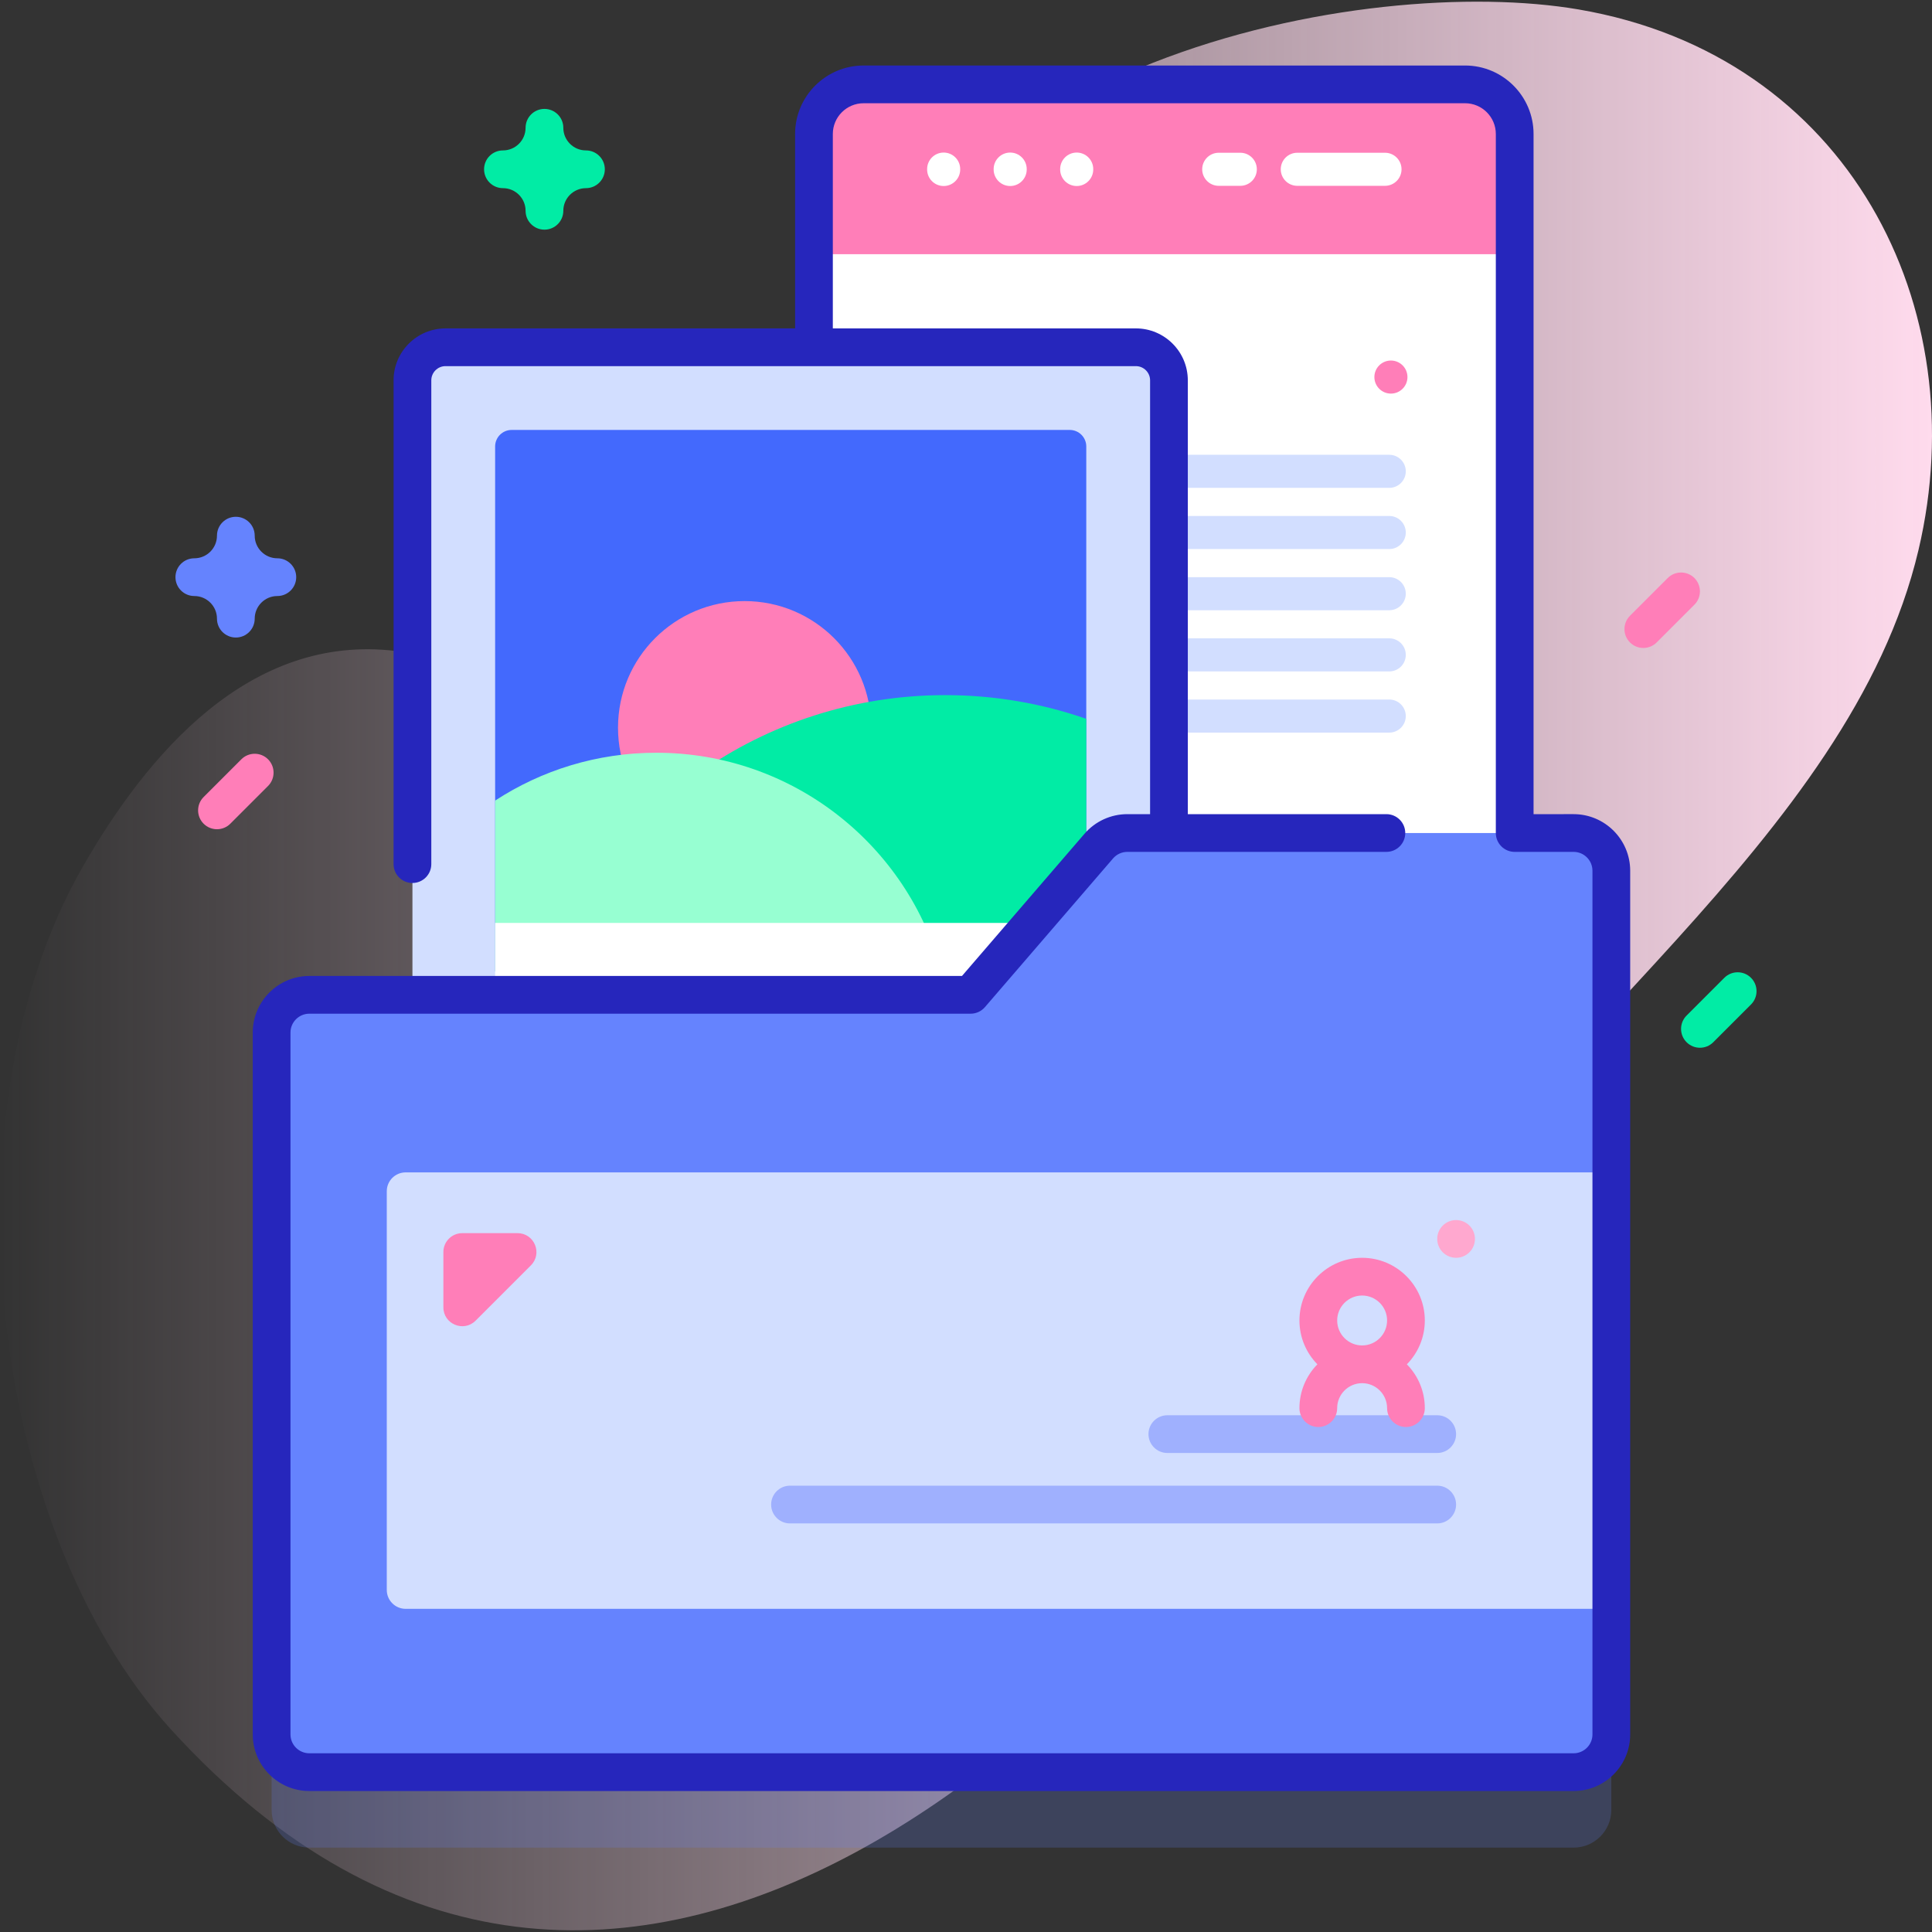 <?xml version="1.0" encoding="UTF-8"?> <svg xmlns="http://www.w3.org/2000/svg" xmlns:xlink="http://www.w3.org/1999/xlink" id="Capa_1" height="512" viewBox="0 0 512 512" width="512"><rect x="0" y="0" width="512" height="512" fill="#333333" stroke="none"/><linearGradient id="SVGID_1_" gradientUnits="userSpaceOnUse" x1="0" x2="512" y1="256" y2="256"><stop offset="0" stop-color="#ffdbed" stop-opacity="0"></stop><stop offset="1" stop-color="#ffdbed"></stop></linearGradient><path d="m418.32 2.5c-55.666-9.521-178.298 12.183-200.004 105.017-14.431 61.722-14.007 112.075-50.427 113.02-21.67.562-32.97-44.31-62.889-48.001-39.047-4.817-66.145 27.695-83.057 57.138-37.205 64.772-25.571 174.918 23.354 228.632 118.488 130.086 259.197-5.952 319.358-112.309 38.585-68.213 125.637-123.352 143.767-200.248 15.177-64.376-18.503-131.003-90.102-143.249z" fill="url(#SVGID_1_)"></path><path d="m291.184 244.228-33.957 39.411h-175.245c-5.523 0-10 4.477-10 10v185.999c0 5.523 4.477 10 10 10h335.037c5.523 0 10-4.477 10-10v-228.882c0-5.523-4.477-10-10-10h-118.259c-2.911 0-5.677 1.268-7.576 3.472z" fill="#6583fe" opacity=".2"></path><path d="m388.261 314.815h-159.404c-7.261 0-13.147-5.886-13.147-13.147v-266.16c0-7.261 5.886-13.147 13.147-13.147h159.404c7.261 0 13.147 5.886 13.147 13.147v266.159c0 7.261-5.886 13.148-13.147 13.148z" fill="#fff"></path><path d="m401.408 67.365v-31.857c0-7.261-5.886-13.147-13.147-13.147h-159.404c-7.261 0-13.147 5.886-13.147 13.147v31.856h185.698z" fill="#ff7eb8"></path><g fill="#fff"><path d="m250.08 49.296c-2.42 0-4.382-1.962-4.382-4.382v-.101c0-2.421 1.962-4.382 4.382-4.382s4.382 1.962 4.382 4.382v.101c0 2.42-1.962 4.382-4.382 4.382z"></path><path d="m267.709 49.296c-2.42 0-4.382-1.962-4.382-4.382v-.101c0-2.421 1.962-4.382 4.382-4.382s4.382 1.962 4.382 4.382v.101c0 2.42-1.962 4.382-4.382 4.382z"></path><path d="m285.338 49.296c-2.42 0-4.382-1.962-4.382-4.382v-.101c0-2.421 1.962-4.382 4.382-4.382s4.382 1.962 4.382 4.382v.101c0 2.42-1.962 4.382-4.382 4.382z"></path><path d="m367.038 49.245h-23.244c-2.421 0-4.382-1.962-4.382-4.382s1.962-4.382 4.382-4.382h23.244c2.421 0 4.382 1.962 4.382 4.382s-1.962 4.382-4.382 4.382z"></path><path d="m328.692 49.245h-5.714c-2.421 0-4.382-1.962-4.382-4.382s1.962-4.382 4.382-4.382h5.714c2.421 0 4.382 1.962 4.382 4.382s-1.961 4.382-4.382 4.382z"></path></g><path d="m368.166 129.289h-119.656c-2.421 0-4.382-1.962-4.382-4.382s1.962-4.382 4.382-4.382h119.655c2.421 0 4.382 1.962 4.382 4.382.001 2.42-1.961 4.382-4.381 4.382z" fill="#d2deff"></path><circle cx="368.608" cy="99.927" fill="#ff7eb8" r="4.382"></circle><path d="m368.166 145.504h-119.656c-2.421 0-4.382-1.962-4.382-4.382s1.962-4.382 4.382-4.382h119.655c2.421 0 4.382 1.962 4.382 4.382.001 2.42-1.961 4.382-4.381 4.382z" fill="#d2deff"></path><path d="m368.166 161.719h-119.656c-2.421 0-4.382-1.962-4.382-4.382s1.962-4.382 4.382-4.382h119.655c2.421 0 4.382 1.962 4.382 4.382s-1.961 4.382-4.381 4.382z" fill="#d2deff"></path><path d="m368.166 177.933h-119.656c-2.421 0-4.382-1.962-4.382-4.382s1.962-4.382 4.382-4.382h119.655c2.421 0 4.382 1.962 4.382 4.382s-1.961 4.382-4.381 4.382z" fill="#d2deff"></path><path d="m368.166 194.148h-119.656c-2.421 0-4.382-1.962-4.382-4.382s1.962-4.382 4.382-4.382h119.655c2.421 0 4.382 1.962 4.382 4.382.001 2.42-1.961 4.382-4.381 4.382z" fill="#d2deff"></path><path d="m109.302 340.719v-239.926c0-4.841 3.924-8.765 8.765-8.765h182.955c4.841 0 8.765 3.924 8.765 8.765v239.926c0 4.841-3.924 8.765-8.765 8.765h-182.956c-4.84 0-8.764-3.924-8.764-8.765z" fill="#d2deff"></path><path d="m287.874 118.322v139.132h-156.661v-139.132c0-2.42 1.962-4.382 4.382-4.382h147.896c2.421 0 4.383 1.962 4.383 4.382z" fill="#4369fd"></path><circle cx="197.327" cy="192.842" fill="#ff7eb8" r="33.547"></circle><path d="m287.874 257.454v-66.955c-11.697-4.07-24.278-6.286-37.364-6.286-48.526 0-89.934 30.431-106.225 73.241z" fill="#01eca5"></path><path d="m249.527 257.454h-118.314v-45.288c12.289-8.023 26.958-12.679 42.717-12.679 36.199 0 66.667 24.578 75.597 57.967z" fill="#97ffd2"></path><path d="m283.492 277.309h-147.896c-2.42 0-4.382-1.962-4.382-4.382v-28.339h156.661v28.339c-.001 2.42-1.963 4.382-4.383 4.382z" fill="#fff"></path><path d="m291.184 224.228-33.957 39.411h-175.245c-5.523 0-10 4.477-10 10v185.999c0 5.523 4.477 10 10 10h335.037c5.523 0 10-4.477 10-10v-228.882c0-5.523-4.477-10-10-10h-118.259c-2.911 0-5.677 1.268-7.576 3.472z" fill="#6583fe"></path><path d="m427.018 426.357h-319.518c-2.761 0-5-2.239-5-5v-105.664c0-2.761 2.239-5 5-5h319.518z" fill="#d2deff"></path><path d="m417.017 215.756-10.607.003v-180.249c0-10.008-8.142-18.149-18.15-18.149h-159.4c-10.008 0-18.15 8.142-18.15 18.149v51.519h-92.644c-7.59 0-13.765 6.175-13.765 13.765v128.206c0 2.762 2.239 5 5 5s5-2.238 5-5v-128.207c0-2.076 1.689-3.765 3.765-3.765h182.955c2.076 0 3.765 1.688 3.765 3.765v114.963h-6.026c-4.37 0-8.512 1.898-11.364 5.209l-32.461 37.675h-172.954c-8.271 0-15 6.729-15 15v185.999c0 8.271 6.729 15 15 15h335.037c8.271 0 15-6.729 15-15v-228.883c.001-8.272-6.728-15-15.001-15zm5.002 243.883c0 2.757-2.243 5-5 5h-335.038c-2.757 0-5-2.243-5-5v-185.999c0-2.757 2.243-5 5-5h175.245c1.455 0 2.838-.634 3.788-1.736l33.957-39.411c.951-1.104 2.332-1.736 3.788-1.736h68.65c2.761 0 5-2.238 5-5s-2.239-5-5-5h-52.624v-114.964c0-7.59-6.175-13.765-13.765-13.765h-80.31v-51.518c0-4.493 3.656-8.149 8.15-8.149h159.4c4.494 0 8.15 3.656 8.15 8.149v185.25c0 1.326.527 2.599 1.465 3.536s2.21 1.464 3.537 1.464l15.607-.004c2.757 0 5 2.243 5 5z" fill="#2626bc"></path><path d="m117.5 346.454v-14.655c0-2.761 2.239-5 5-5h14.655c4.455 0 6.685 5.386 3.536 8.536l-14.655 14.655c-3.15 3.149-8.536.919-8.536-3.536z" fill="#ff7eb8"></path><path d="m309.358 385.055h71.52c2.762 0 5-2.239 5-5s-2.238-5-5-5h-71.52c-2.762 0-5 2.239-5 5s2.239 5 5 5z" fill="#9fb0fe"></path><path d="m209.358 403.721h171.52c2.762 0 5-2.239 5-5s-2.238-5-5-5h-171.52c-2.762 0-5 2.239-5 5s2.239 5 5 5z" fill="#9fb0fe"></path><path d="m349.121 361.556c-2.936 2.998-4.755 7.095-4.755 11.613 0 2.761 2.238 5 5 5s5-2.239 5-5c0-3.646 2.967-6.613 6.613-6.613s6.613 2.967 6.613 6.613c0 2.761 2.238 5 5 5s5-2.239 5-5c0-4.518-1.818-8.615-4.755-11.613 2.936-2.998 4.755-7.095 4.755-11.613 0-9.161-7.453-16.613-16.613-16.613s-16.613 7.453-16.613 16.613c0 4.517 1.819 8.615 4.755 11.613zm18.472-11.614c0 3.646-2.967 6.613-6.613 6.613s-6.613-2.967-6.613-6.613 2.967-6.613 6.613-6.613 6.613 2.967 6.613 6.613z" fill="#ff7eb8"></path><circle cx="385.878" cy="328.329" fill="#ffa8cf" r="5"></circle><path d="m144.285 60.863c-2.761 0-5-2.238-5-5 0-3.309-2.691-6-6-6-2.761 0-5-2.238-5-5s2.239-5 5-5c3.309 0 6-2.691 6-6 0-2.762 2.239-5 5-5s5 2.238 5 5c0 3.309 2.691 6 6 6 2.761 0 5 2.238 5 5s-2.239 5-5 5c-3.309 0-6 2.691-6 6 0 2.762-2.239 5-5 5z" fill="#01eca5"></path><path d="m62.5 168.954c-2.761 0-5-2.238-5-5 0-3.309-2.691-6-6-6-2.761 0-5-2.238-5-5s2.239-5 5-5c3.309 0 6-2.691 6-6 0-2.762 2.239-5 5-5s5 2.238 5 5c0 3.309 2.691 6 6 6 2.761 0 5 2.238 5 5s-2.239 5-5 5c-3.309 0-6 2.691-6 6 0 2.762-2.239 5-5 5z" fill="#6583fe"></path><path d="m435.5 171.719c-1.28 0-2.559-.488-3.536-1.465-1.953-1.952-1.953-5.118 0-7.07l10-10c1.953-1.953 5.118-1.953 7.071 0 1.953 1.952 1.953 5.118 0 7.07l-10 10c-.976.976-2.255 1.465-3.535 1.465z" fill="#ff7eb8"></path><path d="m57.5 219.756c-1.28 0-2.559-.488-3.536-1.465-1.953-1.952-1.953-5.118 0-7.07l10-10c1.953-1.953 5.118-1.953 7.071 0 1.953 1.952 1.953 5.118 0 7.07l-10 10c-.976.977-2.255 1.465-3.535 1.465z" fill="#ff7eb8"></path><path d="m450.5 277.665c-1.28 0-2.559-.488-3.536-1.465-1.953-1.952-1.953-5.118 0-7.07l10-10c1.953-1.953 5.118-1.953 7.071 0 1.953 1.952 1.953 5.118 0 7.07l-10 10c-.976.977-2.255 1.465-3.535 1.465z" fill="#01eca5"></path></svg> 